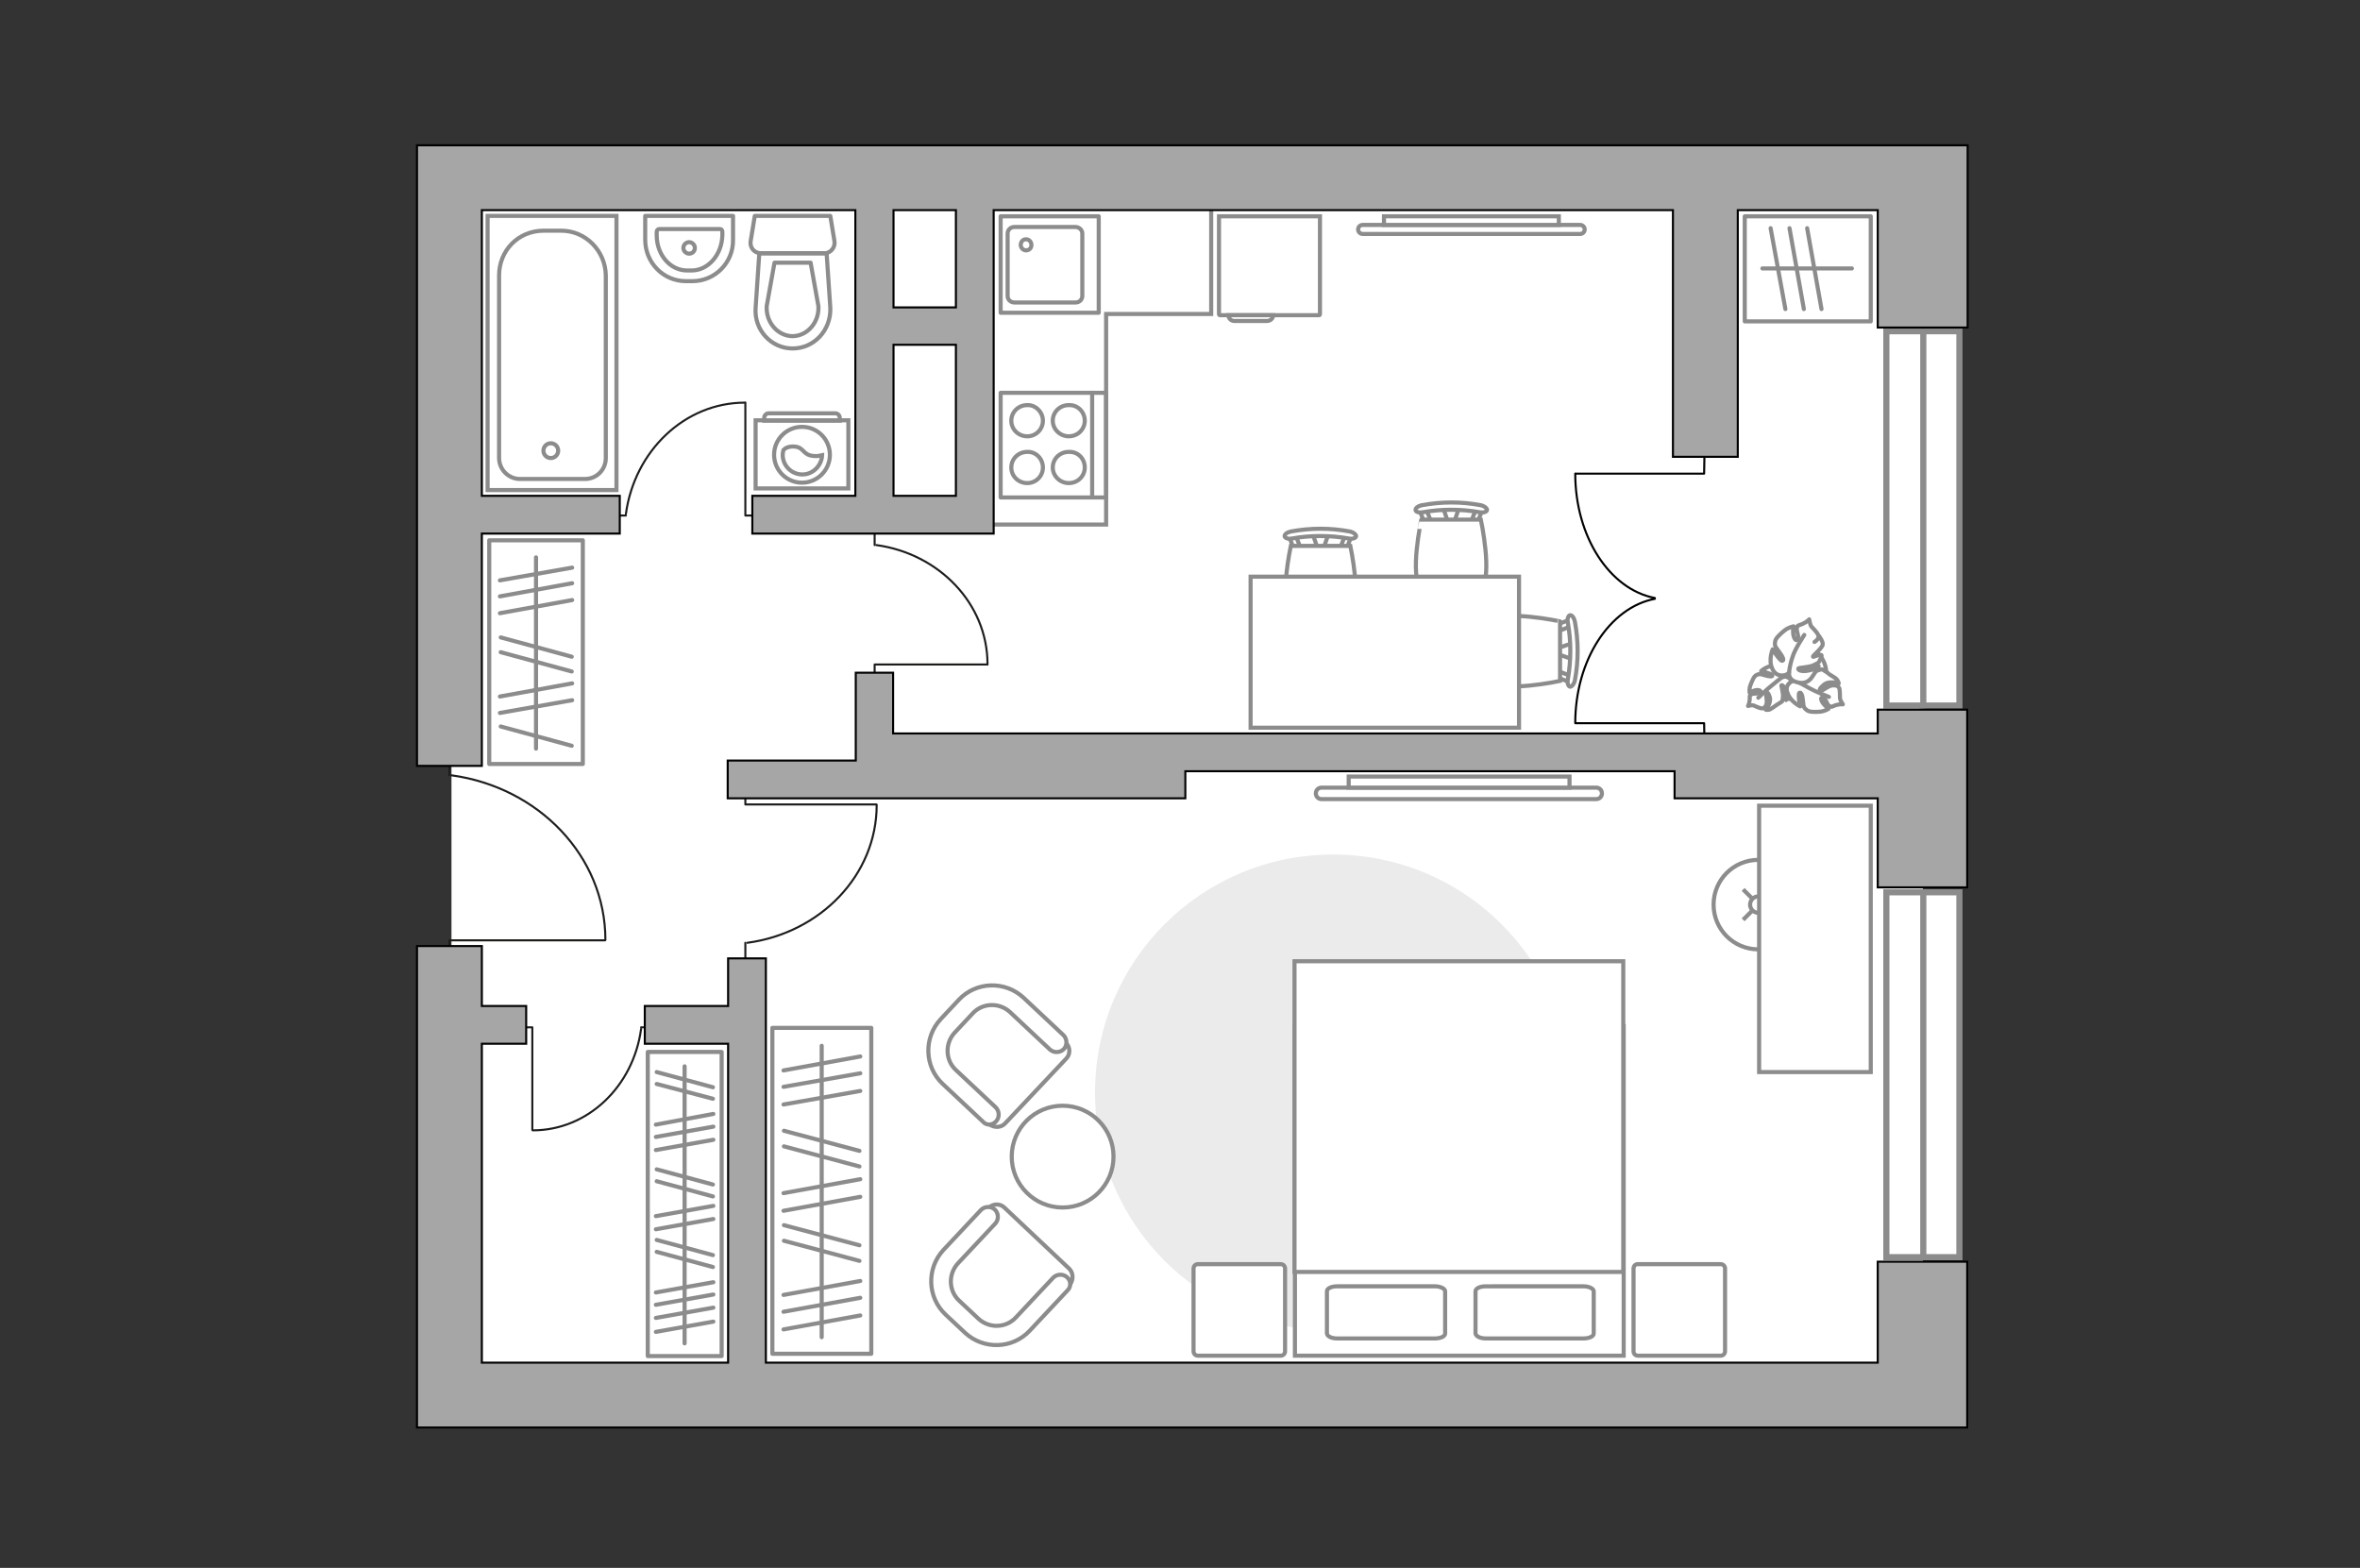 <?xml version="1.0" encoding="utf-8"?>
<!-- Generator: Adobe Illustrator 28.2.0, SVG Export Plug-In . SVG Version: 6.00 Build 0)  -->
<svg version="1.1" xmlns="http://www.w3.org/2000/svg" xmlns:xlink="http://www.w3.org/1999/xlink" x="0px" y="0px"
	 viewBox="0 0 575 382" style="enable-background:new 0 0 575 382;" xml:space="preserve">
<rect x="0" y="0" width="575" height="382" fill="#333333" stroke="none"/>
<style type="text/css">
	.st0{fill:#FFFFFF;}
	.st1{fill:#EBEBEB;}
	.st2{fill:#FFFFFF;stroke:#8C8C8C;stroke-miterlimit:10;}
	.st3{fill:none;stroke:#8C8C8C;stroke-linecap:round;stroke-linejoin:round;stroke-miterlimit:10;}
	.st4{fill-rule:evenodd;clip-rule:evenodd;fill:#FFFFFF;fill-opacity:0.1;stroke:#8C8C8C;stroke-miterlimit:10;}
	.st5{fill:none;stroke:#1D1D1B;stroke-width:0.5;stroke-linecap:round;stroke-linejoin:round;stroke-miterlimit:10;}
	.st6{fill:#FFFFFF;stroke:#8C8C8C;stroke-linecap:round;stroke-linejoin:round;stroke-miterlimit:10;}
	.st7{fill:#FFFFFF;stroke:#8C8C8C;stroke-width:1.5;stroke-linecap:round;stroke-miterlimit:10;}
	.st8{fill:none;stroke:#000000;stroke-width:0.5;stroke-linecap:round;stroke-linejoin:round;stroke-miterlimit:10;}
	.st9{fill:#A6A6A6;stroke:#000000;stroke-width:0.5;stroke-miterlimit:22.926;}
</style>
<g id="bg_1_">
	<rect x="110" y="43.3" class="st0" width="358.5" height="296.7"/>
</g>
<g id="furniture_1_">
	<path id="Vector_00000071535267411285893290000000610300272851166106_" class="st1" d="M324.8,324.2c32,0,58-25.9,58-58
		s-25.9-58-58-58s-58,25.9-58,58S292.8,324.2,324.8,324.2z"/>
	<g>
		<path id="Vector_37_00000143580435646784259580000009244296485634654380_" class="st2" d="M260.5,309.1l-15.8-14.9
			c-1-1-2.8-1-3.8,0.1l-10.3,10.9c-3.8,4-3.6,10.3,0.4,14.1l5.3,5c4,3.8,10.3,3.6,14.1-0.4l10.3-10.9
			C261.6,311.7,261.5,310.1,260.5,309.1z"/>
		<path id="Vector_38_00000040567636651757940550000006363430606043397248_" class="st2" d="M260,311.2c-1-0.9-2.5-0.8-3.4,0.1
			l-9.1,9.7c-2.4,2.6-6.5,2.7-9.1,0.3l-4.7-4.4c-2.6-2.4-2.7-6.5-0.3-9.1l9.1-9.7c0.9-1,0.8-2.5-0.1-3.4c-1-0.9-2.5-0.8-3.4,0.1
			l-9.1,9.7c-4.2,4.5-4,11.6,0.5,15.8l4.7,4.4c4.5,4.2,11.6,4,15.8-0.5l9.1-9.7C261,313.6,261,312.1,260,311.2z"/>
	</g>
	<g>
		<path id="Vector_37_00000151520741877312273710000009746429637931992705_" class="st2" d="M244.9,273.7l14.9-15.8
			c1-1,1-2.8-0.1-3.8l-10.9-10.3c-4-3.8-10.3-3.6-14.1,0.4l-5,5.3c-3.8,4-3.6,10.3,0.4,14.1l10.9,10.3
			C242.2,274.8,243.9,274.8,244.9,273.7z"/>
		<path id="Vector_38_00000044895542101119448940000005751061341514203019_" class="st2" d="M242.7,273.2c0.9-1,0.8-2.5-0.1-3.4
			l-9.7-9.1c-2.6-2.4-2.7-6.5-0.3-9.1l4.4-4.7c2.4-2.6,6.5-2.7,9.1-0.3l9.7,9.1c1,0.9,2.5,0.8,3.4-0.1c0.9-1,0.8-2.5-0.1-3.4
			l-9.7-9.1c-4.5-4.2-11.6-4-15.8,0.5l-4.4,4.7c-4.2,4.5-4,11.6,0.5,15.8l9.7,9.1C240.3,274.3,241.8,274.2,242.7,273.2z"/>
	</g>
	<g>
		<path id="Vector_8_00000070809593202321872840000012874679001298967179_" class="st2" d="M297.2,76.8l24.2,0
			c0.1,0,0.2-0.1,0.2-0.2V52.7l-24.6,0v23.9C297,76.7,297.1,76.8,297.2,76.8z"/>
		<path id="Vector_9_00000091695419897773238630000015012106343287613842_" class="st2" d="M310.2,76.8h-10.9c0,0.8,0.7,1.4,1.4,1.4
			h8C309.5,78.2,310.2,77.6,310.2,76.8z"/>
	</g>
	<g>
		
			<rect x="129.8" y="284.4" transform="matrix(-5.602978e-11 -1 1 -5.602978e-11 -126.573 460.199)" class="st3" width="74.1" height="18"/>
		<line class="st3" x1="159.8" y1="280.2" x2="173.8" y2="277.7"/>
		<line class="st3" x1="159.8" y1="277" x2="173.8" y2="274.5"/>
		<line class="st3" x1="159.8" y1="274" x2="173.8" y2="271.4"/>
		<line class="st3" x1="160" y1="264.1" x2="173.7" y2="267.7"/>
		<line class="st3" x1="160" y1="261.2" x2="173.7" y2="264.9"/>
		<line class="st3" x1="159.8" y1="299.5" x2="173.8" y2="297"/>
		<line class="st3" x1="159.8" y1="296.3" x2="173.8" y2="293.8"/>
		<line class="st3" x1="159.8" y1="321.1" x2="173.8" y2="318.6"/>
		<line class="st3" x1="159.8" y1="324.5" x2="173.8" y2="322"/>
		<line class="st3" x1="159.8" y1="317.9" x2="173.8" y2="315.4"/>
		<line class="st3" x1="159.8" y1="314.9" x2="173.8" y2="312.4"/>
		<line class="st3" x1="160" y1="305" x2="173.7" y2="308.7"/>
		<line class="st3" x1="160" y1="302.1" x2="173.7" y2="305.8"/>
		<line class="st3" x1="160" y1="287.8" x2="173.7" y2="291.5"/>
		<line class="st3" x1="160" y1="284.9" x2="173.7" y2="288.6"/>
		<line class="st3" x1="166.8" y1="327.3" x2="166.8" y2="259.8"/>
	</g>
	<g>
		
			<rect x="160.5" y="278.1" transform="matrix(-7.003636e-11 -1 1 -7.003636e-11 -89.916 490.336)" class="st3" width="79.4" height="24.1"/>
		<line class="st3" x1="190.9" y1="269.1" x2="209.6" y2="265.8"/>
		<line class="st3" x1="190.9" y1="264.8" x2="209.6" y2="261.5"/>
		<line class="st3" x1="190.9" y1="260.8" x2="209.6" y2="257.4"/>
		<line class="st3" x1="190.9" y1="295" x2="209.6" y2="291.6"/>
		<line class="st3" x1="190.9" y1="290.7" x2="209.6" y2="287.3"/>
		<line class="st3" x1="190.9" y1="323.9" x2="209.6" y2="320.5"/>
		<line class="st3" x1="190.9" y1="319.6" x2="209.6" y2="316.2"/>
		<line class="st3" x1="190.9" y1="315.5" x2="209.6" y2="312.1"/>
		<line class="st3" x1="191" y1="302.3" x2="209.4" y2="307.2"/>
		<line class="st3" x1="191" y1="298.5" x2="209.4" y2="303.4"/>
		<line class="st3" x1="191" y1="279.3" x2="209.4" y2="284.2"/>
		<line class="st3" x1="191" y1="275.5" x2="209.4" y2="280.4"/>
		<line class="st3" x1="200.2" y1="325.8" x2="200.2" y2="254.8"/>
	</g>
	<g>
		
			<rect x="103.4" y="147.5" transform="matrix(-9.638062e-11 -1 1 -9.638062e-11 -28.299 289.54)" class="st3" width="54.5" height="22.8"/>
		<line class="st3" x1="121.8" y1="149.4" x2="139.4" y2="146.2"/>
		<line class="st3" x1="121.8" y1="145.3" x2="139.4" y2="142.1"/>
		<line class="st3" x1="121.8" y1="141.4" x2="139.4" y2="138.3"/>
		<line class="st3" x1="121.8" y1="173.7" x2="139.4" y2="170.6"/>
		<line class="st3" x1="121.8" y1="169.7" x2="139.4" y2="166.5"/>
		<line class="st3" x1="122" y1="177" x2="139.3" y2="181.7"/>
		<line class="st3" x1="122" y1="158.9" x2="139.3" y2="163.6"/>
		<line class="st3" x1="122" y1="155.3" x2="139.3" y2="160"/>
		<line class="st3" x1="130.6" y1="182.4" x2="130.6" y2="135.8"/>
	</g>
	<g>
		<rect x="425.1" y="52.7" class="st3" width="30.7" height="25.6"/>
		<line class="st3" x1="431.4" y1="55.6" x2="435" y2="75.3"/>
		<line class="st3" x1="436" y1="55.6" x2="439.5" y2="75.3"/>
		<line class="st3" x1="440.3" y1="55.6" x2="443.8" y2="75.3"/>
		<line class="st3" x1="429.4" y1="65.4" x2="451.2" y2="65.4"/>
	</g>
	<g>
		<g>
			<path class="st2" d="M184.1,102.4l22.6,0V119l-22.6,0V102.4z"/>
			<path class="st4" d="M187.3,100.7l16.2,0c0.6,0,1.1,0.5,1.1,1.1v0.7l-18.4,0v-0.7C186.2,101.2,186.7,100.7,187.3,100.7z"/>
		</g>
		<g>
			<circle class="st2" cx="195.4" cy="110.8" r="6.8"/>
			<path class="st2" d="M193.6,108.8c2.4,0.2,1.9,2.1,4.7,2.3c0.9,0.1,1.5-0.1,2-0.2c-0.1,2.5-2.2,4.7-4.8,4.7
				c-2.6,0-4.8-2.1-4.8-4.8c0-0.4,0.1-0.8,0.2-1.2C191.4,109.1,192.3,108.7,193.6,108.8z"/>
		</g>
	</g>
	<g>
		<polyline class="st5" points="181.6,98.1 181.6,125.6 184.8,125.6 		"/>
		<line class="st5" x1="148.5" y1="125.6" x2="152.5" y2="125.6"/>
		<path class="st5" d="M152.5,125.2c2.1-15.3,14.3-27.1,29-27.1"/>
	</g>
	<g>
		<polyline class="st5" points="240.6,161.9 213.1,161.9 213.1,165.1 		"/>
		<line class="st5" x1="213.1" y1="128.8" x2="213.1" y2="132.8"/>
		<path class="st5" d="M213.5,132.8c15.3,2.1,27.1,14.3,27.1,29"/>
	</g>
	<g>
		<polyline class="st5" points="213.5,196 181.6,196 181.6,192.3 		"/>
		<line class="st5" x1="181.6" y1="234.3" x2="181.6" y2="229.7"/>
		<path class="st5" d="M182.1,229.7c17.8-2.4,31.5-16.5,31.5-33.6"/>
	</g>
	<g>
		<polyline class="st5" points="129.7,275.3 129.7,250.3 126.8,250.3 		"/>
		<line class="st5" x1="159.8" y1="250.3" x2="156.2" y2="250.3"/>
		<path class="st5" d="M156.2,250.7c-1.9,14-13,24.7-26.4,24.7"/>
	</g>
	<polyline class="st2" points="239.2,127.8 269.5,127.8 269.5,76.5 295.1,76.5 295.1,46.4 	"/>
	<g id="Group_2_00000098934872759806289870000011324739990811050387_">
		<g id="Group_3_00000008853561640513922650000018026089708006411682_">
			<path id="Vector_10_00000084497871978978288620000017307098382929958794_" class="st2" d="M319.8,130l1.4,4.1h1.1l1.4-4.1H319.8z
				"/>
		</g>
		<g id="Group_4_00000082355879923919072290000000682041982268682164_">
			<path id="Vector_11_00000090255640602386874310000010867670709742028967_" class="st2" d="M327.4,134c0.4,0,0.7-0.2,0.7-0.4
				l1.3-3.3c0.1-0.3-0.1-0.6-0.6-0.7c-0.4-0.1-0.9,0.1-0.9,0.4l-1.3,3.3c-0.1,0.3,0.1,0.6,0.6,0.7C327.3,134,327.4,134,327.4,134z"
				/>
		</g>
		<g id="Group_5_00000022540671510429237390000004812053965868800398_">
			<path id="Vector_12_00000041289276674805796000000016522050305955004806_" class="st2" d="M316,134c0.1,0,0.1,0,0.2,0
				c0.4-0.1,0.7-0.4,0.6-0.7l-1.3-3.3c-0.1-0.3-0.6-0.5-1-0.4c-0.4,0.1-0.7,0.4-0.6,0.7l1.3,3.3C315.3,133.8,315.6,134,316,134z"/>
		</g>
		<path id="Vector_13_00000026141296313731822290000000990314895255978909_" class="st2" d="M314.5,149.9c2.6,2.6,11.9,2.6,14.5,0
			c3-3,0-16.9,0-16.9h-14.5C314.5,133,311.5,146.9,314.5,149.9z"/>
		<path id="Vector_14_00000040545791684534010120000010240708401533993347_" class="st2" d="M314.8,131.2c4.5-0.8,9.2-0.8,13.8,0
			c0.9,0.2,1.7-0.1,1.8-0.5c0.1-0.4-0.6-1-1.5-1.2c-4.7-0.9-9.6-0.9-14.4,0c-0.9,0.2-1.6,0.7-1.5,1.2
			C313.1,131.1,313.9,131.4,314.8,131.2z"/>
	</g>
	<g id="Group_2_00000153677906191255038280000006176362045852092832_">
		<g id="Group_3_00000138537588781415376290000008906350997370711736_">
			<path id="Vector_10_00000026126876884166973520000016764634682315023258_" class="st2" d="M351.6,123.7l1.4,4.1h1.1l1.4-4.1
				H351.6z"/>
		</g>
		<g id="Group_4_00000048467656411080621320000005251461877352944523_">
			<path id="Vector_11_00000105403345190287886290000003276600956154673083_" class="st2" d="M359.3,127.6c0.4,0,0.7-0.2,0.7-0.4
				l1.3-3.3c0.1-0.3-0.1-0.6-0.6-0.7c-0.4-0.1-0.9,0.1-0.9,0.4l-1.3,3.3c-0.1,0.3,0.1,0.6,0.6,0.7
				C359.2,127.6,359.2,127.6,359.3,127.6z"/>
		</g>
		<g id="Group_5_00000123443494565848545620000008475874700490178699_">
			<path id="Vector_12_00000018217075952475891230000002970896540815703442_" class="st2" d="M347.8,127.6c0.1,0,0.1,0,0.2,0
				c0.4-0.1,0.7-0.4,0.6-0.7l-1.3-3.3c-0.1-0.3-0.6-0.5-1-0.4c-0.4,0.1-0.7,0.4-0.6,0.7l1.3,3.3
				C347.2,127.4,347.5,127.6,347.8,127.6z"/>
		</g>
		<path id="Vector_13_00000127027951156426341840000007195767216465949343_" class="st2" d="M346.3,143.5c2.6,2.6,11.9,2.6,14.5,0
			c3-3,0-16.9,0-16.9h-14.5C346.3,126.6,343.3,140.5,346.3,143.5z"/>
		<path id="Vector_14_00000025416325495821001590000014451118464767753139_" class="st2" d="M346.7,124.8c4.5-0.8,9.2-0.8,13.8,0
			c0.9,0.2,1.7-0.1,1.8-0.5c0.1-0.4-0.6-1-1.5-1.2c-4.7-0.9-9.6-0.9-14.4,0c-0.9,0.2-1.6,0.7-1.5,1.2
			C344.9,124.7,345.8,125,346.7,124.8z"/>
	</g>
	<g id="Group_2_00000156573284247032284770000006479183982343648406_">
		<g id="Group_3_00000103960340825165758060000002245323852490105275_">
			<path id="Vector_10_00000081607889484836678010000006707457218158068128_" class="st2" d="M383.1,156.7l-4.1,1.4v1.1l4.1,1.4
				V156.7z"/>
		</g>
		<g id="Group_4_00000172409699623047387180000003581785975248032660_">
			<path id="Vector_11_00000062185454101617165820000012728746305029267358_" class="st2" d="M379.2,164.4c0,0.4,0.2,0.7,0.4,0.7
				l3.3,1.3c0.3,0.1,0.6-0.1,0.7-0.6c0.1-0.4-0.1-0.9-0.4-0.9l-3.3-1.3c-0.3-0.1-0.6,0.1-0.7,0.6
				C379.2,164.2,379.2,164.3,379.2,164.4z"/>
		</g>
		<g id="Group_5_00000108309654003207593890000001120284637400537273_">
			<path id="Vector_12_00000139983062211571736220000004575678687065570469_" class="st2" d="M379.2,152.9c0,0.1,0,0.1,0,0.2
				c0.1,0.4,0.4,0.7,0.7,0.6l3.3-1.3c0.3-0.1,0.5-0.6,0.4-1c-0.1-0.4-0.4-0.7-0.7-0.6l-3.3,1.3C379.4,152.2,379.2,152.5,379.2,152.9
				z"/>
		</g>
		<path id="Vector_13_00000098187198360612476490000015755843404293617027_" class="st2" d="M363.2,151.4c-2.6,2.6-2.6,11.9,0,14.5
			c3,3,16.9,0,16.9,0l0-14.5C380.2,151.4,366.2,148.4,363.2,151.4z"/>
		<path id="Vector_14_00000059306146120577057490000014539193727060011711_" class="st2" d="M382,151.7c0.8,4.5,0.8,9.2,0,13.8
			c-0.2,0.9,0.1,1.7,0.5,1.8c0.4,0.1,1-0.6,1.2-1.5c0.9-4.7,0.9-9.6,0-14.4c-0.2-0.9-0.7-1.6-1.2-1.5
			C382.1,150,381.8,150.8,382,151.7z"/>
	</g>
	<path id="Vector_35_00000176007781351074093190000018131792493426877344_" class="st2" d="M370.1,140.5h-65.4v36.8h52.9h12.5V140.5
		z"/>
	<g>
		<path class="st2" d="M332,54.8c-0.6,0-1.1,0.5-1.1,1.1s0.5,1.1,1.1,1.1l53,0c0.6,0,1.1-0.5,1.1-1.1s-0.5-1.1-1.1-1.1L332,54.8z"/>
		<rect x="337.2" y="52.7" class="st2" width="42.6" height="2.1"/>
	</g>
	<g>
		<path class="st2" d="M388.9,191.9c0.8,0,1.4,0.6,1.4,1.4c0,0.8-0.6,1.4-1.4,1.4H322c-0.8,0-1.4-0.6-1.4-1.4c0-0.8,0.6-1.4,1.4-1.4
			H388.9z"/>
		<rect x="328.6" y="189.2" class="st2" width="53.8" height="2.7"/>
	</g>
	<g>
		<path id="Vector_98_00000075131354589230916430000015775912465667088018_" class="st2" d="M395.6,250h-80.1v80.3h80.1V250z"/>
		<path id="Vector_99_00000103230207680815493320000012970808475774387377_" class="st2" d="M315.4,234.2h80.1v75.7h-70.6h-9.5
			v-10.3V234.2z"/>
		<path id="Vector_100_00000033344158723738707900000011638513714292291474_" class="st3" d="M362,326.1h23.8c1.4,0,2.5-0.5,2.5-1.2
			v-10.3c0-0.6-1.1-1.2-2.5-1.2H362c-1.4,0-2.5,0.5-2.5,1.2v10.3C359.6,325.6,360.7,326.1,362,326.1z"/>
		<path id="Vector_101_00000131349748475590735010000018354480823576692660_" class="st3" d="M325.8,326.1h23.8
			c1.4,0,2.5-0.5,2.5-1.2v-10.3c0-0.6-1.1-1.2-2.5-1.2h-23.8c-1.4,0-2.5,0.5-2.5,1.2v10.3C323.4,325.6,324.4,326.1,325.8,326.1z"/>
	</g>
	<path id="Vector_5_00000107554274710479264920000003162789233108343694_" class="st6" d="M290.8,309.1v20.1c0,0.6,0.4,1.1,1.1,1.1
		H312c0.6,0,1.1-0.4,1.1-1.1v-20.1c0-0.6-0.4-1.1-1.1-1.1h-20.1C291.2,308,290.8,308.5,290.8,309.1z"/>
	<path id="Vector_5_00000175287173382670330170000007255942486591595942_" class="st6" d="M398,309.1v20.1c0,0.6,0.4,1.1,1.1,1.1
		h20.1c0.6,0,1.1-0.4,1.1-1.1v-20.1c0-0.6-0.4-1.1-1.1-1.1H399C398.4,308,398,308.5,398,309.1z"/>
	<g>
		<path id="Vector_60_00000025445261553304624470000017389973115727868827_" class="st2" d="M432.5,167.2c1.7,3.2,5.7,4.4,9,2.7
			c3.2-1.7,4.4-5.7,2.7-9c-1.7-3.2-5.7-4.4-9-2.7C432,159.9,430.8,164,432.5,167.2z"/>
		<path class="st6" d="M434.3,165c0,0,1-0.5,1.9,0.5c0.8,1,1.3,2.2,0.2,3.6c-1.1,1.5-1.2,1.5-1.2,1.5s0.1-2-0.4-2.9
			c-0.4-0.9-0.8-0.8-0.8-0.7s0.5,1.9,0.4,2.8c-0.1,1-0.2,1.1-0.2,1.1s-1.2,0.8-1.4,0.9c-0.2,0.1-0.9,0.7-1.5,1
			c-0.6,0.3-1.1,0.1-1.1,0.1s1.4-1.6,1-3c-0.4-1.4-0.8-1.3-0.9-1c-0.1,0.3,0.3,1.7,0.1,2.6c-0.2,0.8-0.7,1.1-1.1,1.1s-1.6-0.5-2-0.7
			c-0.4-0.2-1.4,0.1-1.4,0.1s0.3-0.5,0.4-1.5c0.1-0.9-0.2-0.9,0.4-1.3c0.5-0.4,1.6,0,2.1-0.5c0.5-0.5-0.5-0.7-1.2-0.5
			c-0.8,0.2-1.3,0.6-1.3,0.6s-0.2-0.9,0.2-1.9c0.4-1,0.8-2.1,1.4-2.4c0.6-0.3,0.7-0.4,2,0c1.3,0.4,2.1,0.4,1.9,0
			c-0.2-0.4-2.7-1-2.7-1s1.6-1.5,3.5-1.3C434.3,162.3,434.7,164.1,434.3,165z"/>
		<path class="st3" d="M428.4,170c0,0,2.1-2.1,3.3-3c0.7-0.6,2.1-1.7,2.6-2.1c0.8-0.6,1.8-1,2.8-1.1"/>
		<path class="st6" d="M437.5,165.8c0,0-1.1-0.9-0.4-2.2c0.7-1.3,1.7-2.4,3.8-1.9c2.1,0.5,2.2,0.6,2.2,0.6s-2.1,0.8-2.9,1.7
			c-0.8,0.9-0.5,1.2-0.3,1.2c0.1,0,1.8-1.4,2.8-1.8c1.1-0.4,1.3-0.3,1.3-0.3s1.5,0.9,1.6,1.1c0.2,0.2,1.2,0.7,1.8,1.2
			c0.5,0.5,0.6,1.1,0.6,1.1s-2.4-0.8-3.7,0.4c-1.3,1.1-1,1.4-0.6,1.4c0.4,0,1.7-1.2,2.7-1.3c1-0.1,1.5,0.2,1.7,0.6
			c0.2,0.4,0.2,2,0.2,2.5c0,0.5,0.7,1.5,0.7,1.5s-0.7-0.1-1.7,0.2c-1,0.3-0.9,0.6-1.6,0.2c-0.7-0.4-0.7-1.7-1.5-2
			c-0.8-0.3-0.5,0.8,0.1,1.5c0.6,0.7,1.2,1.2,1.2,1.2s-0.9,0.6-2.1,0.7c-1.3,0.1-2.6,0.1-3.2-0.4c-0.6-0.5-0.8-0.6-0.9-2.1
			c-0.1-1.5-0.5-2.4-0.9-2.1c-0.4,0.4,0.2,3.3,0.2,3.3s-2.3-1.1-3-3.1C434.6,167,436.5,165.7,437.5,165.8z"/>
		<path class="st3" d="M445.6,169.8c0,0-3.3-1.3-4.7-2.1c-0.9-0.5-2.7-1.5-3.5-1.9c-1.1-0.6-1.9-1.5-2.5-2.5"/>
		<g>
			<path class="st6" d="M442.1,156.4c0.9-0.6,1.1-1.2,0.9-1.7c-0.2-0.5-1.3-1.7-1.7-2.1c-0.3-0.4-0.5-1.7-0.5-1.7s-0.5,0.6-1.6,1.1
				c-1.1,0.5-1.2,0.2-1.4,1c-0.2,0.8,0.6,1.9,0.2,2.7c-0.4,0.8-1-0.3-1.1-1.3c-0.1-1,0.1-1.8,0.1-1.8s-1.2,0.2-2.2,1
				c-1.1,0.9-2.2,1.9-2.3,2.7c-0.1,0.8-0.2,1,0.9,2.4c1,1.3,1.4,2.3,0.8,2.3c-0.6,0-2.3-2.8-2.3-2.8s-1.1,2.6-0.1,4.7
				c0.9,2.2,3.3,1.9,4.1,1c0,0-0.2,1.5,1.3,2.1c1.5,0.6,3.2,0.7,4.4-1.2c1.3-1.9,1.3-2.1,1.3-2.1s-2.3,0.9-3.6,0.8
				c-1.3-0.1-1.2-0.6-1.1-0.7c0.1-0.1,2.5-0.2,3.6-0.7s1.3-0.7,1.3-0.7s0.9-1.6,0.7-1.8c-0.4-0.3-2.1,0.6-2.1,0.4
				c0-0.3,2.4-2.2,2.4-3c0.1-0.8-1.1-2.3-1.1-2.3"/>
			<path class="st3" d="M439.6,154.7c0,0-2.3,3.5-2.8,5.2c-0.4,1.1-0.8,2.7-0.9,3.9"/>
		</g>
	</g>
	<g>
		<circle class="st2" cx="428.4" cy="220.4" r="10.9"/>
		<line class="st2" x1="432.1" y1="216.7" x2="429.9" y2="218.8"/>
		<circle class="st2" cx="428.4" cy="220.4" r="2"/>
		<line class="st2" x1="426.9" y1="221.9" x2="424.7" y2="224.1"/>
		<line class="st2" x1="432.1" y1="224.1" x2="429.9" y2="221.9"/>
		<line class="st2" x1="426.9" y1="218.9" x2="424.7" y2="216.7"/>
	</g>
	<rect x="428.6" y="196.3" class="st2" width="27.2" height="64.9"/>
	<circle class="st2" cx="258.9" cy="281.8" r="12.4"/>
</g>
<g id="windows_1_">
	<g>
		<path id="Vector_117_00000168811231350772961830000015325868873762678202_" class="st7" d="M468.4,306.3h9v-88.9h-9V306.3z"/>
		<path id="Vector_123_00000065753781182627313540000013715761744148128401_" class="st7" d="M459.6,306.3h9v-88.9h-9V306.3z"/>
	</g>
	<g>
		<path id="Vector_117_00000183216235342913121670000009517181301425263525_" class="st7" d="M468.4,171.9h9V80.7h-9V171.9z"/>
		<path id="Vector_123_00000076595639652485880310000015419206109184839578_" class="st7" d="M459.6,171.9h9V80.7h-9V171.9z"/>
	</g>
</g>
<g id="plan">
	<g>
		<g>
			<polyline class="st8" points="383.9,115.4 415.2,115.4 415.3,109.6 			"/>
			<path class="st8" d="M403.2,145.7c-11-2.1-19.4-14.9-19.4-30.3"/>
		</g>
		<g>
			<polyline class="st8" points="383.9,176.2 415.2,176.2 415.3,182 			"/>
			<path class="st8" d="M403.2,145.9c-11,2.1-19.4,14.9-19.4,30.3"/>
		</g>
	</g>
	<g>
		<polyline class="st5" points="147.4,229.1 109.5,229.1 109.5,233.5 		"/>
		<line class="st5" x1="109.5" y1="183.4" x2="109.5" y2="188.9"/>
		<path class="st5" d="M110,188.9c21.2,2.9,37.5,19.7,37.5,40.1"/>
	</g>
	<g>
		<polygon class="st9" points="457.5,178.7 420.7,178.7 408,178.7 288.8,178.7 282.8,178.7 217.6,178.7 217.6,163.9 208.5,163.9 
			208.5,185.3 177.3,185.3 177.3,194.5 209.6,194.5 221.5,194.5 288.8,194.5 288.8,187.9 408,187.9 408,194.5 457.5,194.5 
			457.5,216.2 479.3,216.2 479.3,172.9 457.5,172.9 		"/>
		<polygon class="st9" points="457.5,332 384.7,332 367.5,332 186.6,332 186.6,254.3 186.6,245.1 186.6,233.5 177.4,233.5 
			177.4,245.1 157.1,245.1 157.1,254.3 177.4,254.3 177.4,332 117.4,332 117.4,254.3 128.2,254.3 128.2,245.1 117.4,245.1 
			117.4,230.5 101.6,230.5 101.6,347.8 104.4,347.8 117.4,347.8 367.5,347.8 367.5,347.8 479.3,347.8 479.3,332 479.3,307.4 
			457.5,307.4 		"/>
		<path class="st9" d="M101.6,35.4v151.2h15.8V130H151v-9.2h-33.6V51.2h91v69.6h-25.1v9.2h58.8v-2v-7.2V84v-9.2V51.2h165.5v60.1
			h15.8V51.2h15h19.1v28.6h21.9V51.2V40.8v-5.4H101.6z M232.9,120.8h-15.2V84h15.2V120.8z M232.9,74.9h-15.2V51.2h15.2V74.9z"/>
	</g>
	<g>
		<path id="Vector_139_00000161629573111637894850000014527650568457732779_" class="st3" d="M251.3,59.7c0-0.8-0.6-1.4-1.3-1.4
			c-0.8,0-1.3,0.6-1.3,1.4c0,0.7,0.6,1.3,1.3,1.3C250.7,61,251.3,60.5,251.3,59.7z"/>
		<g id="Group_27_00000148643278100675052720000014723071983892500902_">
			<path id="Vector_140_00000178905736834895953540000002385932263452739002_" class="st3" d="M267.7,52.7v23.5h-23.9V52.7H267.7z"
				/>
		</g>
		<path id="Vector_141_00000021100651071160673900000002239207888215858338_" class="st3" d="M245.5,72.1V56.9
			c0-0.9,0.7-1.6,1.7-1.6H262c0.9,0,1.7,0.7,1.7,1.6v15.2c0,0.9-0.7,1.6-1.7,1.6h-14.8C246.2,73.7,245.5,73,245.5,72.1z"/>
	</g>
	<g>
		<path id="Vector_142_00000169542515459539149870000010017761991406397084_" class="st3" d="M243.8,121.2V95.7h25.7v25.5H243.8z"/>
		<g id="Group_28_00000101063509189709549710000010064484824812743560_">
			<g id="Group_29_00000052805432737708676580000014161555850247347351_">
				<path id="Vector_143_00000138542604311019997850000004380272746367037101_" class="st3" d="M254.1,102.5c0,2.1-1.7,3.8-3.8,3.8
					c-2.2,0-3.9-1.7-3.9-3.8c0-2.1,1.7-3.8,3.9-3.8C252.3,98.6,254.1,100.4,254.1,102.5z"/>
				<path id="Vector_144_00000070812546453108573730000009595102143052299942_" class="st3" d="M264.3,102.5c0,2.1-1.7,3.8-3.9,3.8
					c-2.1,0-3.9-1.7-3.9-3.8c0-2.1,1.7-3.8,3.9-3.8C262.6,98.6,264.3,100.4,264.3,102.5z"/>
			</g>
		</g>
		<g id="Group_28_00000013899716247296375370000002973856928525801143_">
			<g id="Group_29_00000093872523010644288770000009370450540999679914_">
				<path id="Vector_143_00000128479748683876378570000009934609226915231889_" class="st3" d="M254.1,113.9c0,2.1-1.7,3.8-3.8,3.8
					c-2.2,0-3.9-1.7-3.9-3.8c0-2.1,1.7-3.8,3.9-3.8C252.3,110,254.1,111.7,254.1,113.9z"/>
				<path id="Vector_144_00000096050409783709981180000011141859504406806923_" class="st3" d="M264.3,113.9c0,2.1-1.7,3.8-3.9,3.8
					c-2.1,0-3.9-1.7-3.9-3.8c0-2.1,1.7-3.8,3.9-3.8C262.6,110,264.3,111.7,264.3,113.9z"/>
			</g>
		</g>
		<path id="Vector_147_00000050635949247350781460000018175050517409170602_" class="st3" d="M266.1,95.7v25"/>
	</g>
	<g id="Group_26_00000117645410142620131920000006528588225794909836_">
		<path id="Vector_130_00000183959883419117154980000000571824324285499053_" class="st3" d="M200.9,61.7h-15.5
			c-1.6,0-2.8-1.4-2.5-3l1-6.1h18.4l1,6.1C203.6,60.2,202.4,61.7,200.9,61.7z"/>
		<path id="Vector_131_00000044172644157103994820000010362525858206918788_" class="st3" d="M193.1,84.9c-5.2,0-9.4-4.5-9-9.9
			l0.9-13.3h16.4l0.9,13.3C202.5,80.4,198.4,84.9,193.1,84.9z"/>
		<path id="Vector_132_00000019679621079788355500000003547874323238359725_" class="st3" d="M188.7,64l-1.9,10.6
			c-0.1,1.9,0.5,3.7,1.7,5.1c1.2,1.4,2.9,2.2,4.6,2.2s3.4-0.8,4.6-2.2c1.2-1.4,1.8-3.2,1.7-5.1L197.5,64H188.7z"/>
	</g>
	<g>
		<path id="Vector_133_00000052081788849268526570000018189720195010003627_" class="st3" d="M168.5,65.9h-1.1
			c-4.1,0-7.4-3.8-7.4-8.6v-0.8c0-0.4,0.3-0.7,0.6-0.7h14.8c0.4,0,0.6,0.3,0.6,0.7v0.8C175.9,62,172.6,65.9,168.5,65.9z"/>
		<path id="Vector_134_00000011003557907064575420000014300119144582847626_" class="st3" d="M168.7,68.5h-1.6
			c-5.5,0-9.9-4.5-9.9-10.1v-5.8h21.4v5.8C178.7,64,174.2,68.5,168.7,68.5z"/>
		<path class="st3" d="M167.9,59c0.7,0,1.4,0.6,1.4,1.4s-0.6,1.4-1.4,1.4c-0.7,0-1.4-0.6-1.4-1.4S167.2,59,167.9,59z"/>
	</g>
	<g>
		<g>
			<path id="Vector_135_00000013168042176150390040000017209752344593105557_" class="st2" d="M118.8,52.6v66.8h31.4V52.6H118.8z"/>
			<path id="Vector_136_00000016056649651037803240000013638067050828802734_" class="st2" d="M136.7,56.2h-4.2
				c-6.3,0-10.9,4.9-10.9,10.9v44.5c0,2.8,2.3,5.1,5.1,5.1h15.8c2.9,0,5.1-2.3,5.1-5.1V67.1C147.5,61.1,142.7,56.2,136.7,56.2z"/>
		</g>
		<circle class="st2" cx="134.2" cy="109.8" r="1.8"/>
	</g>
</g>
<g id="points">
	<path id="r1_00000116220211345749112010000002678692392741219499_" class="st3" d="M351.6,267.5"/>
	<path id="b1_00000098217766518065234540000011775409210503186059_" class="st3" d="M436,128.7"/>
	<path id="k1" class="st3" d="M328.1,102.2"/>
	<path id="s1_00000068654055177539502630000016323634270839078052_" class="st3" d="M167,84"/>
	<path id="h1_00000121979527868366743670000013941412926016151728_" class="st3" d="M156.2,205.5"/>
</g>
</svg>
